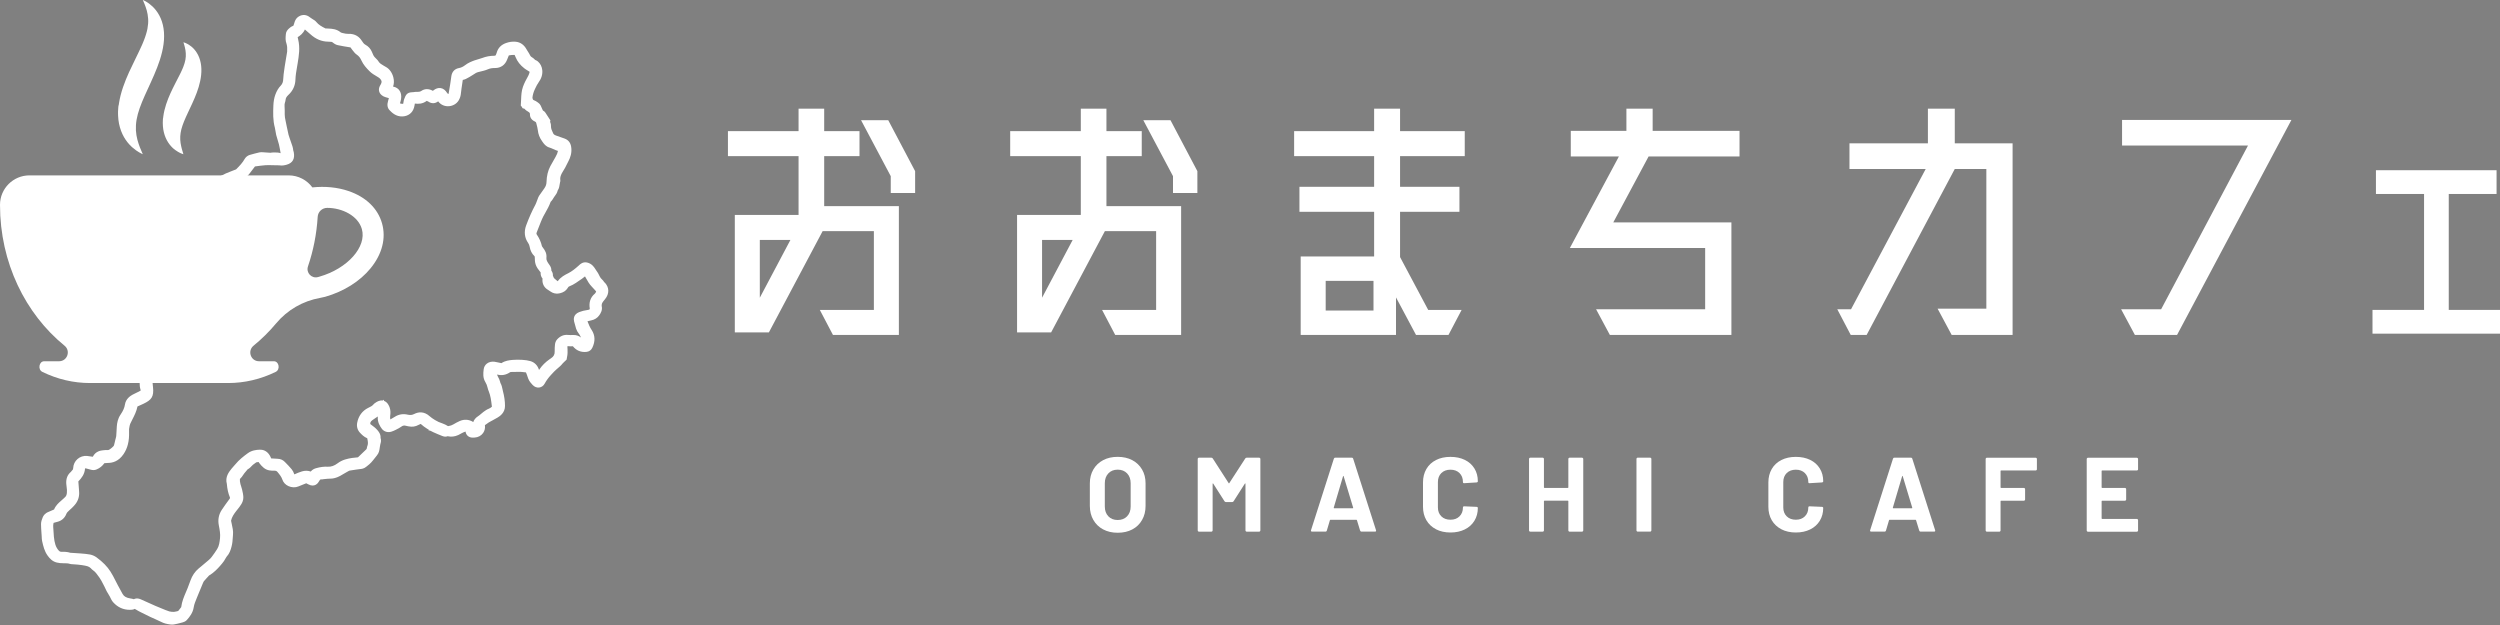 <?xml version="1.0" encoding="UTF-8"?><svg id="_レイヤー_1" xmlns="http://www.w3.org/2000/svg" viewBox="0 0 800 200"><rect x="0" y="0" width="800" height="200" fill="#808080" stroke="none"/><defs><style>.cls-1{stroke:#231814;stroke-miterlimit:10;stroke-width:5px;}.cls-1,.cls-2{fill:#fff;}.cls-2{stroke-width:0px;}</style></defs><path class="cls-2" d="M353,169.41c-1.34-.72-2.38-1.73-3.13-3.03-.74-1.29-1.12-2.79-1.12-4.48v-7.23c0-1.67.37-3.14,1.12-4.43s1.79-2.28,3.13-2.99c1.34-.71,2.89-1.06,4.65-1.06s3.34.35,4.68,1.06c1.34.71,2.38,1.71,3.13,2.99s1.12,2.76,1.12,4.43v7.23c0,1.69-.37,3.19-1.12,4.49-.74,1.31-1.79,2.32-3.13,3.03-1.34.71-2.9,1.06-4.68,1.06s-3.31-.36-4.65-1.08ZM360.66,165.22c.77-.79,1.15-1.84,1.15-3.14v-7.43c0-1.31-.38-2.36-1.13-3.16-.76-.8-1.76-1.2-3.02-1.2s-2.24.4-2.99,1.2c-.76.8-1.13,1.85-1.13,3.16v7.43c0,1.31.38,2.35,1.13,3.14.75.79,1.75,1.18,2.99,1.18s2.24-.39,3.01-1.18Z"/><path class="cls-2" d="M398.96,146.46h3.95c.11,0,.21.04.29.12.08.08.12.17.12.29v22.85c0,.11-.04.21-.12.29-.08.08-.17.12-.29.12h-3.95c-.11,0-.21-.04-.29-.12-.08-.08-.12-.17-.12-.29v-14.9c0-.09-.02-.14-.07-.14s-.09.03-.14.1l-3.58,5.61c-.11.18-.27.27-.47.27h-1.99c-.2,0-.36-.09-.47-.27l-3.58-5.61c-.05-.07-.09-.1-.14-.08-.05.01-.07.06-.07.15v14.87c0,.11-.04.21-.12.29-.08.08-.17.12-.29.12h-3.95c-.11,0-.21-.04-.29-.12-.08-.08-.12-.17-.12-.29v-22.85c0-.11.04-.21.12-.29.08-.08.17-.12.29-.12h3.95c.2,0,.36.09.47.27l5.07,7.87c.07.14.14.14.2,0l5.1-7.87c.11-.18.27-.27.47-.27Z"/><path class="cls-2" d="M435.23,169.78l-1.01-3.31c-.05-.09-.1-.14-.17-.14h-8.31c-.07,0-.12.05-.17.14l-.98,3.31c-.07.23-.21.34-.44.34h-4.29c-.14,0-.24-.04-.3-.12-.07-.08-.08-.2-.03-.35l7.3-22.85c.07-.22.21-.34.44-.34h5.31c.22,0,.37.11.44.34l7.3,22.85s.03.1.03.17c0,.2-.12.3-.37.3h-4.29c-.23,0-.37-.11-.44-.34ZM426.92,162.65h5.95c.14,0,.18-.07.14-.2l-3.04-10.04c-.02-.09-.06-.13-.1-.12-.05.01-.08.05-.1.12l-2.97,10.04c-.02.14.02.2.14.2Z"/><path class="cls-2" d="M459.52,169.36c-1.33-.69-2.35-1.65-3.08-2.89-.72-1.24-1.08-2.67-1.08-4.29v-7.81c0-1.62.36-3.05,1.08-4.29.72-1.24,1.75-2.2,3.08-2.87,1.33-.68,2.87-1.01,4.63-1.01s3.26.32,4.58.96,2.34,1.55,3.08,2.74c.73,1.18,1.1,2.55,1.1,4.11,0,.2-.14.33-.41.37l-3.95.24h-.07c-.23,0-.34-.12-.34-.37,0-1.19-.37-2.15-1.1-2.87-.73-.72-1.7-1.08-2.89-1.08s-2.19.36-2.92,1.08c-.73.72-1.1,1.68-1.1,2.87v8.14c0,1.17.37,2.12,1.1,2.84.73.72,1.71,1.08,2.92,1.08s2.16-.36,2.89-1.08c.73-.72,1.1-1.67,1.1-2.84,0-.25.14-.37.41-.37l3.95.17c.11,0,.21.03.29.1.08.07.12.15.12.24,0,1.55-.37,2.93-1.1,4.12-.73,1.19-1.76,2.12-3.08,2.77s-2.84.98-4.58.98-3.3-.34-4.63-1.03Z"/><path class="cls-2" d="M501.99,146.58c.08-.08.17-.12.29-.12h3.95c.11,0,.21.04.29.12.08.08.12.17.12.29v22.85c0,.11-.04.21-.12.29s-.17.12-.29.12h-3.95c-.11,0-.21-.04-.29-.12-.08-.08-.12-.17-.12-.29v-9.33c0-.11-.06-.17-.17-.17h-7.47c-.11,0-.17.06-.17.17v9.33c0,.11-.04.21-.12.29-.08.08-.17.12-.29.12h-3.95c-.11,0-.21-.04-.29-.12-.08-.08-.12-.17-.12-.29v-22.85c0-.11.04-.21.12-.29.08-.08.17-.12.29-.12h3.95c.11,0,.21.04.29.12.08.08.12.17.12.29v9.09c0,.11.06.17.17.17h7.47c.11,0,.17-.06.17-.17v-9.09c0-.11.04-.21.12-.29Z"/><path class="cls-2" d="M523.79,170c-.08-.08-.12-.17-.12-.29v-22.85c0-.11.04-.21.12-.29.08-.08.17-.12.29-.12h3.95c.11,0,.21.04.29.12.08.08.12.17.12.29v22.85c0,.11-.04.21-.12.29-.08.08-.17.12-.29.12h-3.95c-.11,0-.21-.04-.29-.12Z"/><path class="cls-2" d="M570.04,169.36c-1.33-.69-2.35-1.65-3.08-2.89-.72-1.24-1.08-2.67-1.08-4.29v-7.81c0-1.62.36-3.05,1.08-4.29.72-1.24,1.75-2.2,3.08-2.87,1.33-.68,2.87-1.01,4.63-1.01s3.26.32,4.58.96,2.34,1.55,3.08,2.74c.73,1.18,1.1,2.55,1.1,4.11,0,.2-.14.33-.41.37l-3.95.24h-.07c-.23,0-.34-.12-.34-.37,0-1.19-.37-2.15-1.1-2.87-.73-.72-1.7-1.08-2.89-1.08s-2.19.36-2.92,1.08c-.73.72-1.1,1.68-1.1,2.87v8.14c0,1.17.37,2.12,1.1,2.84.73.72,1.71,1.08,2.92,1.08s2.16-.36,2.89-1.08c.73-.72,1.1-1.67,1.1-2.84,0-.25.14-.37.41-.37l3.95.17c.11,0,.21.03.29.1.08.07.12.15.12.24,0,1.55-.37,2.93-1.1,4.12-.73,1.19-1.76,2.12-3.08,2.77s-2.84.98-4.58.98-3.3-.34-4.63-1.03Z"/><path class="cls-2" d="M614.15,169.78l-1.01-3.31c-.05-.09-.1-.14-.17-.14h-8.31c-.07,0-.12.05-.17.14l-.98,3.31c-.07.23-.21.34-.44.34h-4.29c-.14,0-.24-.04-.3-.12-.07-.08-.08-.2-.03-.35l7.3-22.85c.07-.22.21-.34.44-.34h5.31c.22,0,.37.11.44.34l7.3,22.85s.03.1.03.17c0,.2-.12.3-.37.3h-4.29c-.22,0-.37-.11-.44-.34ZM605.84,162.65h5.95c.13,0,.18-.07.13-.2l-3.04-10.04c-.02-.09-.06-.13-.1-.12-.05.01-.08.05-.1.12l-2.97,10.04c-.02.14.02.2.14.2Z"/><path class="cls-2" d="M651.69,150.43c-.08.08-.17.12-.29.12h-11.05c-.11,0-.17.06-.17.17v5.24c0,.11.06.17.17.17h7.27c.11,0,.21.04.29.12.08.08.12.17.12.29v3.28c0,.11-.04.21-.12.29-.08.08-.17.12-.29.12h-7.27c-.11,0-.17.06-.17.17v9.33c0,.11-.04.21-.12.29-.08.08-.17.12-.29.12h-3.95c-.11,0-.21-.04-.29-.12-.08-.08-.12-.17-.12-.29v-22.85c0-.11.04-.21.12-.29.08-.08.17-.12.29-.12h15.58c.11,0,.21.04.29.12.08.08.12.17.12.29v3.28c0,.11-.04.21-.12.29Z"/><path class="cls-2" d="M684.06,150.43c-.08.08-.17.12-.29.12h-11.08c-.11,0-.17.06-.17.17v5.24c0,.11.06.17.17.17h7.27c.11,0,.21.04.29.12.08.08.12.17.12.29v3.28c0,.11-.04.21-.12.29-.08.08-.17.12-.29.12h-7.27c-.11,0-.17.06-.17.17v5.48c0,.11.06.17.17.17h11.08c.11,0,.21.04.29.12.08.08.12.17.12.29v3.28c0,.11-.04.21-.12.29s-.17.12-.29.12h-15.61c-.11,0-.21-.04-.29-.12-.08-.08-.12-.17-.12-.29v-22.85c0-.11.04-.21.12-.29.08-.08.17-.12.29-.12h15.61c.11,0,.21.04.29.12.08.08.12.17.12.29v3.28c0,.11-.04.21-.12.29Z"/><path class="cls-1" d="M48.16,106.01c.11-.7.47-1.24,1.05-1.62.14-.1.37-.1.55-.09.67.01,1.34.09,2,.05.34-.02.67-.24,1.01-.37.12-.04.25-.07.43-.11-.03.51-.28.73-.63.9-.59.29-1.22.32-1.81.14-1.2-.36-1.85.41-2.59,1.09Z"/><path class="cls-2" d="M193.47,90.46c-.28-.5-.63-.86-.93-1.15-.1-.1-.21-.21-.3-.32-.09-.11-.2-.3-.31-.51l-.1-.18c-.05-.09-.09-.18-.13-.27-.09-.18-.19-.41-.34-.65-.18-.28-.36-.55-.55-.82-.15-.21-.29-.43-.43-.65-.25-.39-1.01-1.59-2.54-1.91-1.33-.28-2.18.53-2.54.88-.04.04-.09.08-.13.12-1.17,1.04-2.18,1.85-3.29,2.41-1.16.58-2.46,1.23-3.38,2.56-.01,0-.03.02-.04.02-.11-.09-.22-.18-.33-.26-.6-.47-.95-.76-1.04-1.14-.03-.12-.09-.27-.17-.41.04-.46-.06-1.01-.48-1.58.04-.88-.38-1.49-.6-1.8-.67-.94-1.07-1.56-.99-2.26.17-1.42-.46-2.45-1.11-3.28-.23-.3-.29-.42-.31-.45-.31-1.35-.85-2.58-1.68-3.79-.1-.14-.14-.29-.04-.55l.45-1.15c.31-.79.61-1.57.93-2.36.24-.58.49-1.19.78-1.74.2-.37.41-.74.62-1.11.62-1.1,1.26-2.24,1.72-3.53.44-.42.71-.89.95-1.28l.15-.25c.07-.12.16-.23.25-.34.31-.41.73-.97.9-1.75.47-.71.57-1.45.64-1.99.03-.24.06-.46.11-.6.16-.45.09-.85.07-.95-.06-.53.08-1.11.46-1.89.14-.3.34-.61.55-.94.19-.3.37-.59.54-.9.25-.46.48-.93.71-1.4.12-.25.25-.5.38-.75.53-1.03,1.19-2.64.84-4.64-.22-1.28-.93-2.14-2.11-2.57-.87-.31-1.74-.62-2.62-.92-.7-.24-.89-.49-1-.72-.07-.15-.13-.29-.2-.44-.16-.33-.3-.64-.38-.91-.1-.34-.15-.71-.14-1.03.02-.57-.16-1.01-.27-1.3,0-.01,0-.02-.01-.03l.1-.45-.63-.98c-.32-.5-.65-1.01-.98-1.51-.19-.29-.47-.53-.78-.68,0,0,0,0,0,0l-.04-.07c-.13-.25-.24-.51-.35-.77-.11-.25-.21-.49-.33-.74-.18-.37-.46-.69-.86-.96l-.18-.12c-.29-.21-.66-.47-1.13-.63-.21-.07-.29-.12-.39-.43-.08-.27-.08-.35-.08-.41.11-.95.38-1.87.8-2.73l.18-.37c.29-.61.57-1.18.93-1.67.97-1.33,1.37-2.64,1.24-4-.12-1.15-.61-2.12-1.44-2.82-.31-.26-.63-.38-.83-.46h-.01c-.06-.06-.12-.12-.17-.17-.23-.23-.54-.54-.98-.77-.29-.15-.47-.5-.79-1.13-.08-.15-.17-.3-.27-.44l-.22-.34c-.11-.17-.22-.35-.32-.53-.82-1.49-2-2.31-3.5-2.45-1.03-.09-2.04.05-3.08.42-1.55.55-2.54,1.58-2.96,3.04-.08.3-.22.62-.36.92-.14.06-.29.11-.35.11h-.02c-1.4,0-2.7.24-3.96.73-.36.14-.76.25-1.18.37-.41.12-.83.24-1.26.39-.93.34-2.01.76-3,1.53-.65.5-1.29.8-1.96.92-1.34.23-2.22,1.16-2.43,2.55-.05.37-.11.74-.16,1.12-.07.53-.15,1.06-.23,1.59-.16,1.01-.33,2.02-.51,3.03-.24-.04-.36-.16-.46-.32-.55-.9-1.24-1.43-2.05-1.56-.8-.13-1.61.13-2.39.78l-.12.1s-.09-.05-.13-.07c-1.25-.67-2.52-.63-3.57.1-.34.23-.73.31-1.41.29-.36-.01-.67.03-.92.07-.09.01-.19.03-.28.04-.12,0-.22.01-.3.01-1.7.06-2.08.88-2.58,2.23-.13.36-.18.7-.22.97-.01.09-.03.18-.04.27-.02.08-.04.16-.06.24-.46.03-.78-.05-1.02-.15,0-.01,0-.03.01-.04.12-.38.25-.81.33-1.28.19-1.15,0-2.15-.57-2.89-.33-.44-.94-.97-1.98-1.16.32-.85.36-1.89.09-2.95-.37-1.45-1.23-2.68-2.31-3.28-.13-.07-.25-.14-.38-.22-.13-.08-.26-.15-.38-.22-.72-.41-1.34-.79-1.67-1.36-.18-.32-.41-.54-.55-.68l-.38-.39c-.11-.12-.23-.24-.34-.36-.3-.32-.51-.81-.74-1.38l-.12-.28c-.42-.98-1.12-1.75-2.08-2.27-.45-.24-.77-.66-1.2-1.34-.67-1.04-1.96-2.26-4.35-2.14-.49.03-1-.09-1.6-.23l-.22-.05c-.32-.07-.48-.16-.52-.19-1.31-1.09-2.77-1.17-3.94-1.22-.17,0-.33-.02-.5-.03-.11,0-.23-.01-.34-.01-.03,0-.06,0-.1,0-1.16-.58-2.18-1.14-2.9-2.03-.35-.44-.78-.69-1.09-.87-.08-.04-.15-.09-.22-.14-.11-.07-.22-.15-.33-.22-.16-.11-.33-.21-.48-.33-1.05-.85-2.32-.95-3.48-.26-1.08.64-1.36,1.68-1.51,2.25-.2.73-.27.75-.35.78-.6.21-1.04.58-1.37.89-.37.35-.88.91-.94,1.7l-.03.33c-.07.78-.16,1.75.23,2.79.09.24.14.58.19.94l.02.16c0,.05,0,.2,0,.31,0,.11,0,.22,0,.33,0,.13,0,.26,0,.39,0,.15.01.32,0,.4-.17,1.07-.35,2.14-.53,3.21l-.2,1.22c-.01.08-.03.15-.04.23-.05.38-.11.76-.16,1.14-.14.93-.28,1.9-.32,2.9-.03.98-.27,1.63-.79,2.17-.75.77-1.3,1.7-1.74,2.9-.38,1.05-.58,2.18-.63,3.48-.09,2.31-.18,4.69.48,7.11.08.3.13.65.19,1.02.06.41.12.83.23,1.28.13.53.3,1.05.45,1.54.16.52.32,1,.43,1.49.2.85.35,1.72.51,2.63l.03.18s0,0,0,0c-.68-.23-1.3-.23-1.8-.23-.14,0-.28,0-.42,0-.35-.02-.64.04-.86.07-.05,0-.11.02-.12.03-.51-.02-1.02-.06-1.53-.1-.31-.02-.62-.05-.93-.07h-.08c-.26-.02-.64-.05-1.07.05-.95.23-2.03.49-3.09.81-.66.2-1.27.69-1.61,1.29-.66,1.17-1.58,2.18-2.75,3.33-.27.11-.55.22-.82.32l-1.05.41c-.48.19-.95.37-1.42.58-.39.17-.74.35-1.08.53l-.1.05c-.11.06-.22.11-.34.17-.38.18-.85.41-1.28.77-.2.17-.39.35-.58.52-.35.33-.66.62-.97.75-.35.15-.65.33-.92.48-.13.08-.27.16-.41.23-.93.46-2.2,1.1-2.96,2.48-.09.16-.19.32-.28.48-.27.46-.58.98-.8,1.59-.39,1.11-.68,2.23-.88,3.31-.11.61-.15,1.19-.19,1.76-.03.41-.05.8-.1,1.17-.32,2.2-.71,3.95-1.25,5.48-.58,1.68-.83,3.11-.79,4.5.03,1.18.42,2.05,1.15,2.6.74.56,1.72.69,2.9.38.34-.09.68-.19,1.02-.3.74-.23,1.37-.43,1.98-.4.33.01.62-.05.85-.13.18.05.36.09.53.12.8.14,1.61.27,2.43.39-.03.13-.08.26-.14.38-.05.1-.23.29-.39.46-.18.19-.36.38-.51.59-.57.73-1.26,1.75-1.53,3.09-.29,1.47.19,2.58.58,3.29,0,.02.02.03.02.05-.01.01-.02.02-.04.04-.16.15-.36.34-.55.47l-.22.14c-.68.44-1.49.97-2.1,1.81-1.16-.9-2.52-1.19-4.05-.86-.23.05-.46.04-.71-.03-1.69-.46-3.26-.36-4.67.31-.17.08-.35.17-.52.26-.17.09-.34.18-.51.26-1.01.46-1.82,1.05-2.47,1.82-.34.4-.79,1.06-.82,2.05-.03.98-.06,1.95-.1,2.93-.03.75-.06,1.5-.08,2.25-.01.33.02.63.05.9,0,.09.02.18.03.27l.11,1.44,3.05.1.29-1.85c.06-.37.12-.73.16-1.1l.03-.26c.06-.46.12-.99.1-1.55-.04-.9-.02-1.79.07-2.74,0-.09.02-.13.02-.13,0,0,.03-.04.11-.08l.28-.18c.58-.36,1.13-.7,1.7-.95.56-.24,1.08-.29,1.61-.15,1.06.29,2.02.38,2.94.28.6-.07,1.07.1,1.63.58,1.71,1.46,2.74,1.09,4.17-.17.16-.14.27-.28.34-.38.54-.68,1.04-1.14,1.58-1.46,1.01-.6,1.75-1.31,2.27-2.18.53-.88.63-1.78.3-2.66l-.13-.35c-.16-.43-.32-.88-.54-1.36,0,0,0-.03.03-.11.11-.29.33-.56.73-.87,1.41-1.12,2.11-2.66,2.05-4.57v-.06c0-.15-.01-.29,0-.44.09-1.24-.56-2.25-1.75-2.7-1.07-.4-2.19-.63-3.35-.67-.68-.02-1.44-.05-2.28-.04-.54,0-1.16.02-1.8.15-.6.13-1.19.29-1.76.44-.09.02-.18.05-.27.07.11-.58.22-1.13.36-1.66.15-.55.32-1.1.49-1.65.27-.87.54-1.77.75-2.7.42-1.88.66-3.77.72-5.61,0-.19.07-.46.14-.74l.04-.16c.1-.4.22-.85.36-1.25.57-1.56,1.16-2.25,2.16-2.55.85-.26,1.68-.71,2.59-1.44.2-.16.39-.32.59-.49.56-.47,1.04-.87,1.56-1.05.59-.21,1.18-.42,1.77-.64l.56-.21c1.86-.69,3.41-1.78,4.6-3.25.39-.49.77-.99,1.14-1.49.2-.27.41-.54.62-.82h.03c1.14-.16,2.22-.31,3.3-.39.69-.05,1.4-.03,2.15-.01.31,0,.62.01.92.02.15,0,.3,0,.46,0,.34,0,.67,0,.92.03.91.15,1.68-.01,2.38-.21,1.89-.54,2.65-1.87,2.26-3.97-.03-.17-.08-.34-.14-.51-.01-.03-.02-.06-.03-.09-.08-.91-.37-1.7-.63-2.4-.09-.26-.19-.52-.27-.78-.09-.28-.19-.56-.29-.84-.13-.37-.26-.71-.33-1.03-.21-.91-.4-1.83-.59-2.74-.11-.55-.23-1.11-.34-1.66-.17-.78-.29-1.42-.28-2.04.02-.84,0-1.73-.05-2.7-.02-.43,0-.73.09-.99.13-.37.21-.74.25-1.09.05-.5.32-.95.86-1.46,1.46-1.34,2.22-3,2.28-4.92.04-1.35.27-2.68.52-4.1.07-.38.13-.75.19-1.13.4-2.44.81-4.96.16-7.63-.06-.24-.11-.48-.16-.72.79-.49,1.79-1.24,2.31-2.47.29.27.6.52.9.78.28.24.56.48.84.73,1.74,1.58,3.6,2.36,5.66,2.39.09,0,.19.01.28.02.22.02.44.04.66.03.23,0,.39.05.57.21.57.47,1.11.76,1.67.87,1.19.25,2.47.47,4.02.71,0,0,0,0,0,0,.15.25.32.48.5.7.09.11.18.23.27.34.32.42.71.93,1.29,1.32.61.42,1.06.98,1.42,1.79.64,1.41,1.61,2.46,2.55,3.41.75.76,1.59,1.26,2.46,1.76.33.19.69.41.91.63.68.7.66,1.11.34,1.77-.04.08-.09.16-.13.24-.07.13-.15.26-.22.39-.55,1.1-.32,2.2.62,2.96.31.25.68.45,1.09.58.24.08.49.15.74.22.15.04.3.08.44.13-.04.18-.11.38-.17.59l-.08.27c-.38,1.26-.23,2.27.47,2.99.65.68,2.01,2.11,4.17,2,1.8-.09,3.17-1.14,3.65-2.8.13-.46.21-.91.27-1.32,1.08.15,2.5.14,3.8-.86.08.04.17.08.25.11.11.05.25.11.3.14,1.01.69,2.13.65,3.11-.1.83,1.13,2.18,1.71,3.62,1.54,1.45-.17,2.68-1.07,3.2-2.34l.03-.06c.13-.31.29-.69.36-1.15.06-.41.11-.83.16-1.24.03-.3.07-.6.11-.91.06-.45.13-.89.2-1.34.07-.45.14-.91.2-1.36.29-.05.64-.14.98-.31.74-.38,1.53-.8,2.29-1.32.66-.46,1.15-.75,1.69-.88l.5-.12c.85-.2,1.73-.4,2.61-.78.62-.27,1.29-.39,2.18-.39.03,0,.07,0,.1,0,1.8,0,3.2-.99,3.85-2.72.17-.44.34-.87.53-1.31l.21-.04c.26-.05.5-.1.68-.1.21,0,.39-.01.56-.02.13,0,.28-.01.41-.01.12.24.26.6.32.74.55,1.35,1.48,2.55,2.78,3.55.37.29.74.51,1.1.73.2.12.4.24.59.38.01,0,.02.02.03.02-.12.45-.26.91-.45,1.25-.71,1.25-1.27,2.33-1.7,3.53-.49,1.38-.54,2.72-.59,4.01-.02.43-.03.87-.07,1.3l-.04.71.32.38.25.46.61.17c.41.5.89.77,1.17.93.59.34.58.57.58.81-.02.59.16,1.69,1.55,2.33.25.12.39.24.43.37l.14.54c.18.67.34,1.31.41,1.91.13,1.26.58,2.42,1.33,3.45.06.08.12.16.17.25.42.6,1.04,1.51,2.28,1.85.35.1.73.27,1.13.45.46.21.96.44,1.53.61-.12.61-.37,1.23-.76,1.89-.58.99-1.14,1.98-1.67,2.96-.78,1.46-1.18,3.1-1.24,5.15-.02.7-.23,1.3-.69,1.97-.24.35-.49.7-.74,1.05-.3.42-.6.84-.89,1.26-.23.34-.36.69-.45.94l-.06.17c-.09.24-.18.47-.27.71-.15.41-.29.8-.46,1.11-1.12,2.08-2.08,4.25-2.96,6.65-.73,2-.51,3.93.64,5.58.25.35.4.74.48,1.18.21,1.24.71,2.25,1.51,3.01.09.08.14.13.14.42,0,.72.02,1.55.31,2.37.31.88.84,1.54,1.31,2.13.09.11.17.22.26.33-.06.75.13,1.38.61,1.98-.19,1.22.27,2.51,1.29,3.29.27.2.53.37.77.52.15.09.3.19.44.29,1.67,1.22,3.39.51,3.95.28.95-.39,1.43-1.13,1.75-1.62l.06-.09s.06-.09.27-.18l.18-.08c.61-.27,1.3-.58,1.94-1.03.29-.21.59-.41.89-.61.68-.45,1.38-.92,2.04-1.48.13.22.25.43.37.65.46.84.99,1.79,1.79,2.61.32.33.63.67.94,1.02.16.18.31.35.47.53-.13.42-.31.61-.44.73-1.4,1.17-1.93,2.79-1.6,4.75,0,.02,0,.09-.04.19-.02.05-.06.18-.6.25-1.08.15-1.95.37-2.75.69-1.87.75-1.82,2.22-1.62,3.03.22.89.42,1.61.63,2.27.19.57.46,1.08.8,1.49.31.38.54.82.77,1.35-.73-.58-1.57-.85-2.53-.81-.65.03-1.17.02-1.61-.02-1.33-.14-2.51.34-3.51,1.44-.48.53-.64,1.2-.68,1.68-.06.62-.12,1.35-.09,2.09.05,1.02-.31,1.69-1.19,2.27-.14.09-.28.19-.42.28-1.37.96-2.41,2-3.2,3.16-.07.1-.13.19-.2.29-.44-1.45-1.42-2.45-2.78-2.84-.75-.21-1.58-.34-2.54-.4-1.21-.07-2.18-.06-3.07.02h-.09c-1.06.11-2.36.23-3.55,1.04-.17-.04-.34-.07-.51-.11l-.61-.13c-.36-.08-.72-.16-1.08-.21-.93-.13-1.8.08-2.46.59-.58.45-.94,1.1-1.02,1.83l-.02.15c-.13,1.14-.29,2.57.58,3.98.31.5.53,1.07.67,1.69.11.51.28.96.41,1.26.56,1.38.75,2.89.94,4.49l.05.4c-.33.27-.62.49-.91.6-.69.26-1.26.66-1.78,1.05-.3.22-.56.45-.82.67-.29.25-.56.49-.81.64-.94.59-1.43,1.28-1.65,1.95-.03-.02-.06-.04-.09-.06-1.31-.81-2.83-.9-4.26-.26-.65.29-1.33.65-2.01,1.06-.47.28-.97.46-1.53.53-.06,0-.12.02-.19.03-.05-.03-.1-.05-.14-.08-.43-.25-.92-.54-1.49-.73-1.03-.33-1.81-.69-2.46-1.1l-.26-.16c-.54-.35-1.05-.67-1.45-1.04-1.93-1.77-3.78-1.4-5-.78-.66.34-1.29.41-2.05.23-1.48-.36-2.92-.13-4.16.67-.46.3-.94.57-1.44.85-.09-.35-.11-.73-.05-1.17.1-.79.17-1.71-.18-2.67-.17-.46-.62-1.66-1.77-2.09l-.16-.37-.33.25c-1.07-.15-1.96.49-2.3.73-.15.09-.43.26-.67.57-.31.4-.85.67-1.48.98l-.15.07c-1.89.94-3.11,2.59-3.52,4.76-.23,1.21.09,2.35.91,3.21.55.58,1.24,1.3,2.26,1.73.02,0,.03.02.05.02.19.92.34,1.71.07,2.38-.1.26-.18.53-.21.81-.02.16-.08.27-.19.38l-.07.07c-.83.82-1.69,1.66-2.56,2.45-.04,0-.09.02-.17.03-.25.04-.5.06-.75.08-.34.03-.68.05-1.02.11-1.43.23-3.08.56-4.58,1.7-1.06.8-2.09,1.16-3.14,1.1-1.18-.07-2.38.08-3.75.47-.47.13-1.15.39-1.72,1.07,0,0,0,0,0,0-.9-.32-1.83-.33-2.77-.05-.81.25-1.64.57-2.47.96-.23-.69-.51-1.21-.86-1.64-.67-.81-1.4-1.55-2.1-2.26l-.11-.11c-.61-.63-1.42-.97-2.32-.98-.25,0-.51-.03-.76-.05-.35-.03-.72-.06-1.11-.06h-.03s-.08,0-.1,0c-.01-.02-.03-.06-.06-.12-.11-.28-.22-.52-.35-.73-1-1.76-2.46-1.98-3.24-1.95-1.2.04-2.59.21-3.84,1.12-1.31.95-2.8,2.09-4.02,3.59-.17.2-.34.4-.52.59-.22.24-.44.49-.65.75-.86,1.07-2.15,2.66-1.53,4.9h0c.13,1.62.44,3.01.95,4.24.1.25.11.32-.09.57-.8,1.08-1.66,2.25-2.46,3.46-1,1.5-1.32,3.17-.97,4.97.29,1.47.52,2.79.39,4.09-.14,1.34-.3,2.53-.91,3.5-.52.83-1.1,1.67-1.78,2.57-.22.3-.53.61-.95.98-.75.65-1.52,1.29-2.29,1.93l-.93.77c-1.17.98-2.03,2.24-2.61,3.85l-.04.12c-.28.78-.57,1.56-.88,2.34-.16.4-.33.8-.5,1.19-.64,1.5-1.31,3.05-1.53,4.84-.03.05-.06.09-.09.13-.08.11-.17.22-.26.33-.15.18-.32.38-.48.62-.07.11-.16.21-.48.26-.16.03-.32.07-.49.1-.19.04-.42.09-.51.09-.51,0-1.09-.02-1.5-.15-.78-.25-1.56-.57-2.37-.91-.32-.13-.65-.27-.97-.4-.37-.15-.74-.3-1.11-.46l-1.81-.81c-.91-.41-1.82-.82-2.79-1.25-.38-.17-1.32-.58-2.29-.07-.4-.13-.76-.19-1.08-.24-1.32-.2-2.07-.63-2.52-1.42-.52-.93-1.03-1.87-1.53-2.81l-.15-.29c-.23-.42-.44-.85-.66-1.28-.47-.93-.96-1.89-1.55-2.81-1.04-1.63-2.5-3.11-4.45-4.54-.62-.45-1.36-.77-2.07-.91-.97-.18-1.93-.26-2.86-.33l-.24-.02c-.74-.06-1.49-.11-2.23-.15-.33-.02-.65-.04-.98-.06-1.03-.33-2.03-.34-2.87-.31-.22,0-.5-.03-.82-.37-1.03-1.09-1.38-2.51-1.59-4.46-.05-.43-.07-.88-.09-1.35-.02-.55-.05-1.12-.12-1.71-.05-.41.01-.85.11-1.37.23-.06.45-.12.68-.19.19-.06.39-.11.59-.16,1.34-.34,2.32-1.23,2.84-2.56.14-.35.43-.66.88-1.06.63-.57,1.35-1.21,1.96-1.98.94-1.18,1.36-2.61,1.22-4.14-.06-.59-.09-1.18-.13-1.77-.03-.46-.06-.93-.11-1.4,0,0,.02-.04.1-.12.88-.91,1.91-2.17,2.04-3.99.05-.04.11-.08.16-.1.49.1,1,.25,1.53.41l.11.03c.69.21,1.33.18,1.95-.09.98-.42,1.79-1.07,2.44-1.98.26,0,.51-.02.71-.05.14-.01.27-.03.41-.03,1.41,0,3.4-.46,4.99-2.78,1.31-1.92,1.88-4.19,1.79-7.13v-.15c-.02-.3-.03-.58,0-.78l.06-.36c.08-.51.16-.98.31-1.32.21-.47.45-.93.68-1.38.65-1.28,1.33-2.6,1.64-4.17.2-.09.4-.18.61-.27.44-.19.87-.38,1.3-.59,2.55-1.23,3.4-2.22,3.06-5.35l-.04-.34c-.09-.8-.17-1.48-.04-2.11.38-1.81.11-3.61-.83-5.51-.3-.61-.62-1.24-.84-1.86-.14-.38-.22-.77-.24-1.13-.07-1.14.27-2.17,1.03-3.15.46-.59,1.05-1.53.88-2.85l-.5-3.94-2.39,3.17c-.14.18-.27.37-.41.56-.27.38-.53.73-.81,1.05-1.82,2.14-1.78,4.63-1.54,6.56.14,1.11.63,2.07,1.1,2.87.18.31.33.7.49,1.11.03.09.07.18.1.26,0,.03,0,.06,0,.09l.02.22c.01.13.02.26.03.38v.13c.01.07.02.14.01.21-.03.29-.07.59-.11.88-.17,1.31-.37,2.8.13,4.35,0,.04,0,.1,0,.18-.18.11-.37.22-.59.33-.24.12-.48.23-.73.35-.42.19-.84.39-1.28.64-.59.34-2.14,1.24-2.42,3.15-.15,1.02-.59,2.02-1.42,3.24-.88,1.29-1.1,2.68-1.18,3.75-.04.52-.07,1.04-.09,1.56-.02.53-.05,1.06-.1,1.59-.02.18-.09.42-.16.68-.05.17-.1.35-.14.52-.05.2-.09.4-.14.61-.08.38-.16.74-.26,1.06-.09.28-.42.57-.86.94-.68.56-.97.65-1.29.62-.46-.04-.88,0-1.22.05l-.21.02c-.59.06-2.33.25-3.21,2.06-.64-.11-1.22-.2-1.84-.26-1.13-.1-2.22.25-3.06.99-.84.73-1.33,1.76-1.38,2.89-.02.36-.1.47-.18.56-.14.14-.27.3-.39.46-.06.07-.11.14-.16.2-1.1.9-1.6,2.19-1.48,3.83.02.34.07.67.11,1,.04.34.09.65.1.94.03.79-.02,1.29-.2,1.74-.14.37-.46.66-.97,1.11-.11.09-.21.19-.32.28-.13.12-.27.24-.4.36-.77.67-1.71,1.49-2.22,2.77-.64.31-1.22.56-1.75.76-1.16.44-1.67,1.2-1.89,1.76l-.03.08c-.23.57-.51,1.27-.51,2.07,0,.93.07,1.85.13,2.73.03.33.05.67.07,1,0,.13.01.26.02.39.01.4.03.85.13,1.33l.02.08c.33,1.46.69,3.12,1.75,4.58.61.84,1.49,1.86,2.92,2.2.65.16,1.38.24,2.15.23.79,0,1.43,0,2,.19.32.1.59.11.82.12l.6.04c.82.06,1.59.11,2.35.23l.32.05c1.26.2,2.06.35,2.63.95l.08.08c.16.17.37.41.68.61.69.46,1.23,1.22,1.79,2.01l.24.33c.43.6.79,1.3,1.17,2.04.14.27.28.54.42.81.11.21.21.42.3.63.14.3.27.6.43.89.16.3.34.58.52.87.2.32.39.62.53.91l.12.26c.21.44.47.99.93,1.5,1.43,1.58,3.2,2.38,5.27,2.38.26,0,.52-.01.79-.04.36-.03.63-.16.81-.26.41.24.82.48,1.23.71.2.11.4.22.62.32.47.23.93.46,1.4.69,1.13.57,2.29,1.15,3.5,1.65.33.14.65.3.98.46.82.41,1.76.87,2.87,1.04l.26.04c.31.06.68.12,1.09.12.18,0,.36-.01.55-.04.81-.14,1.59-.34,2.34-.54l.53-.14c.37-.1.89-.3,1.29-.74.94-1.04,1.94-2.33,2.21-4.09.15-.97.55-1.91.96-2.91.12-.28.24-.57.35-.86.44-1.1.92-2.27,1.59-3.84.12-.28.24-.56.35-.71.27-.35.6-.69.94-1.06l.36-.38c.06-.07.12-.14.18-.21.04-.05.08-.1.13-.15,1.57-.93,2.76-2.18,3.62-3.17.38-.43.81-.94,1.21-1.51.19-.28.34-.55.47-.79.13-.23.26-.47.36-.58.93-.99,1.3-2.15,1.59-3.26.27-1.02.34-2.02.4-2.99.02-.27.04-.54.06-.8.05-.6.03-1.2-.07-1.77-.1-.61-.23-1.21-.36-1.81-.06-.3-.13-.59-.19-.89.23-1.17.94-2.19,1.66-3.11l.31-.39c.46-.57.93-1.16,1.34-1.84.25-.42.66-1.26.62-2.21-.03-.82-.22-1.61-.38-2.31l-.04-.18c-.09-.37-.2-.71-.3-1.01-.07-.21-.14-.43-.2-.65-.17-.68-.23-1.17-.18-1.61,0-.01,0-.03,0-.04.07-.09.16-.17.24-.26.24-.26.51-.55.73-.93.24-.42.59-.82.95-1.24.15-.17.29-.34.43-.51.04-.05.07-.09.11-.15.61-.3,1.01-.74,1.32-1.08.14-.16.29-.32.39-.38.26-.16.47-.34.66-.49.13-.11.35-.28.42-.3.28-.03.52-.07.72-.1.12.16.25.35.34.48.32.45.73.88,1.29,1.36,1.15.97,2.5.95,3.31.93.62-.01.89.15,1.11.42.71.84,1.31,1.61,1.57,2.44.28.88.98,1.64,1.93,2.08,1.04.48,2.24.52,3.2.11.48-.21.97-.4,1.45-.59.33-.13.67-.27,1.05-.42l.08.04c.19.1.38.19.57.29,2.12,1.13,3.19-.46,3.46-.98.34-.64.53-.62.78-.6.24.02.45-.01.6-.06.2-.02.39-.04.59-.06.56-.06,1.09-.12,1.59-.11.97,0,1.75-.25,2.4-.51.22-.09.51-.21.8-.38.3-.17.61-.35.91-.53.43-.25.86-.51,1.3-.75l.22-.12c.2-.11.47-.27.59-.29.66-.13,1.33-.22,2.03-.31.35-.05.69-.09,1.04-.14.08-.01.16-.02.24-.03.5-.05,1.26-.13,1.96-.71.13-.11.26-.21.39-.31.39-.31.83-.65,1.23-1.09.43-.47.81-.96,1.18-1.43.22-.29.45-.58.68-.86.65-.78.77-1.63.86-2.25l.08-.54c.04-.29.08-.56.14-.79l.04-.14c.11-.37.31-1.08.03-1.86.09-1.21-.64-2.06-1.02-2.5l-.04-.05c-.56-.64-1.22-1.13-1.81-1.57l-.32-.24c-.07-.05-.09-.08-.09-.08,0,0,0-.04-.01-.09-.02-.3.02-.65.63-1.12.29-.23.62-.44.97-.67.27-.18.55-.35.81-.54,0,0,0,0,0,0,0,.06,0,.12-.01.18-.11,1.7.71,2.98,1.33,3.8.68.88,1.88,1.24,2.99.89.48-.15.93-.34,1.34-.55l.29-.15c.52-.26,1.11-.56,1.66-.96.39-.28.8-.43,1.52-.2.23.07.44.11.6.13.04,0,.09.01.13.02,1.13.25,2.22.09,3.22-.48.09-.05.19-.09.28-.13.12-.05.24-.1.38-.17.01,0,.02.02.03.03.62.59,1.32,1.05,1.94,1.46l.13.08c.19.12.37.23.55.34l-.27.06.81.26c.27.15.54.29.8.41.95.44,1.89.82,2.94,1.24.69.28,1.25.23,1.67.06,1.15.26,2.26.14,3.4-.37.29-.13.55-.28.78-.41.13-.08.26-.15.42-.23.43-.21.8-.4,1.15-.48.13,1.1.96,1.87,2.12,1.94.08,0,.16,0,.24,0,.15,0,.29,0,.44-.02h.1c1.11-.06,2.1-.59,2.72-1.46.51-.73.71-1.62.57-2.51.43-.33.84-.63,1.26-.89.4-.24.81-.46,1.23-.67.52-.27,1.05-.55,1.58-.88.65-.4,2.37-1.48,2.36-3.72,0-1.54-.23-3.1-.67-4.76-.05-.19-.09-.38-.13-.58-.12-.6-.27-1.32-.68-2.03-.01-.07-.03-.15-.05-.23l-.02-.07c-.08-.27-.17-.58-.31-.9-.1-.21-.21-.42-.32-.62-.12-.21-.24-.44-.27-.57-.02-.09-.04-.19-.06-.29,1.41.41,2.82.16,4.11-.71.08-.05.18-.11.48-.1.62,0,1.28,0,1.94-.03.91-.05,1.84.05,2.69.17.07.18.14.35.2.51.05.12.1.24.14.36l.1.31c.45,1.35.59,1.63,1.69,2.83.57.62,1.33.92,2.09.83.74-.09,1.39-.55,1.77-1.26.52-.96,1.19-1.88,1.97-2.72l.26-.28c.53-.58,1.03-1.12,1.57-1.58.12-.1.24-.2.35-.3.51-.43,1.09-.91,1.59-1.56.1-.13.27-.29.48-.48.13-.12.27-.25.42-.39l.38-.38.08-.53c.01-.1.03-.2.06-.31.07-.36.15-.8.16-1.29.02-.73-.02-1.43-.06-2.12.06-.01.14-.02.26-.02h.14c.41.03.86.06,1.36.01,0,0,0,0,0,0,1.09,1.37,2.6,2,4.38,1.8.82-.09,1.47-.55,1.83-1.3,1-2.07.93-4-.21-5.72-.27-.41-.52-.85-.73-1.32-.21-.47-.41-.96-.6-1.45.39-.11.8-.21,1.21-.29,1.08-.22,1.99-.79,2.57-1.64.39-.57,1.1-1.61.77-2.95,0-.08.01-.19,0-.3-.02-.54.35-1.03.97-1.77l.06-.07c1.5-1.8,1.44-3.9-.15-5.48ZM173.76,88.29l-.02.03s-.01-.07-.02-.1l.04.07Z"/><path class="cls-2" d="M122.24,71.44c-1.36-4.76-5.16-8.42-10.71-10.31-3.52-1.2-7.5-1.59-11.57-1.16-1.72-2.33-4.48-3.85-7.6-3.85H9.43c-5.21,0-9.43,4.22-9.43,9.43v.03c0,18.47,8.13,34.85,20.66,45.05,2.04,1.66.88,4.97-1.76,4.97h-4.76c-1.66,0-2.12,2.65-.59,3.4h0c4.82,2.36,10,3.57,15.23,3.57h44.22c5.23,0,10.41-1.21,15.23-3.57h0c1.53-.75,1.07-3.4-.59-3.4h-4.76c-2.64,0-3.79-3.31-1.74-4.98,2.61-2.13,5.03-4.52,7.23-7.15,3.58-4.29,8.56-7.16,14.06-8.14.62-.11,1.18-.23,1.64-.36,5.94-1.7,11.1-4.94,14.52-9.12,3.71-4.54,5.01-9.65,3.65-14.41ZM102.23,88.53c-.17.05-.33.09-.5.14-2.05.54-3.86-1.42-3.18-3.42,1.7-4.99,2.77-10.32,3.11-15.88.1-1.6,1.43-2.85,3.03-2.85h.01c4.85,0,9.88,2.55,11.09,6.76,1.63,5.7-4.59,12.69-13.58,15.25Z"/><path class="cls-2" d="M37.92,33.75c-.02.22-.05.44-.07.66-.05.44-.06.89-.08,1.32,0,.22,0,.44,0,.66,0,.22.01.44.02.65.01.43.06.87.1,1.29.2,1.7.67,3.28,1.3,4.61.63,1.34,1.41,2.42,2.18,3.26.39.42.76.79,1.14,1.1.36.32.71.59,1.04.82.31.24.63.42.89.58.26.17.49.27.67.37.18.1.33.16.43.21.1.05.15.07.15.07,0,0-.02-.05-.06-.15-.04-.1-.1-.25-.19-.44-.18-.38-.41-.93-.67-1.6-.27-.68-.55-1.51-.8-2.43-.24-.92-.42-1.94-.48-3.02-.05-1.08.01-2.21.21-3.38.11-.59.24-1.19.4-1.81.18-.62.36-1.24.59-1.89.23-.64.47-1.3.75-1.97.27-.67.57-1.36.88-2.05.62-1.4,1.3-2.84,1.98-4.34.68-1.5,1.36-3.04,1.98-4.64.62-1.6,1.17-3.24,1.57-4.93.2-.84.37-1.69.48-2.55.12-.85.18-1.7.18-2.55.02-1.68-.24-3.33-.71-4.75-.47-1.43-1.17-2.62-1.88-3.54-.72-.92-1.46-1.59-2.1-2.07-.16-.12-.31-.24-.45-.33-.15-.09-.29-.18-.42-.27-.13-.08-.25-.16-.36-.22-.12-.06-.22-.11-.31-.16-.19-.1-.33-.17-.43-.21-.1-.05-.15-.07-.15-.07,0,0,.02.05.06.15.04.1.1.25.19.44.08.19.18.42.29.69.11.27.23.57.35.92.12.34.24.72.36,1.12.1.41.21.84.29,1.3.16.92.24,1.91.16,2.96-.08,1.05-.28,2.15-.64,3.31-.08.29-.19.59-.28.88-.12.3-.21.6-.33.91-.12.31-.25.62-.37.93-.06.16-.14.32-.2.48-.07.16-.13.32-.21.48-.57,1.29-1.24,2.65-1.93,4.07-.7,1.42-1.42,2.9-2.13,4.45-.7,1.55-1.37,3.15-1.94,4.83-.57,1.67-1.03,3.41-1.3,5.17-.03.22-.06.44-.09.66Z"/><path class="cls-2" d="M52.16,37.84c-.01.17-.03.34-.04.51-.03.34-.03.68-.03,1.01,0,.34,0,.67.04,1.01.02.33.06.67.11.99.2,1.3.61,2.51,1.15,3.51.54,1.01,1.19,1.8,1.81,2.4.32.3.62.56.93.77.29.22.58.4.84.55.25.16.51.28.71.38.21.11.39.17.54.22.15.06.27.09.34.12.08.03.12.04.12.04,0,0-.01-.04-.03-.12-.02-.08-.05-.2-.1-.35-.1-.3-.23-.74-.37-1.25-.14-.53-.28-1.15-.39-1.83-.1-.68-.15-1.41-.11-2.16.04-.75.16-1.5.36-2.29.21-.78.48-1.6.84-2.47.35-.87.77-1.79,1.23-2.77.45-.98.95-2,1.44-3.08.49-1.08.98-2.21,1.42-3.39.44-1.18.82-2.42,1.09-3.7.27-1.28.42-2.59.38-3.89-.03-1.29-.28-2.56-.7-3.64-.42-1.09-1.01-1.98-1.6-2.65-.6-.67-1.2-1.13-1.72-1.45-.13-.08-.25-.16-.37-.22-.12-.06-.23-.12-.34-.17-.11-.05-.2-.1-.29-.14-.09-.04-.18-.07-.25-.1-.15-.06-.27-.1-.35-.12-.08-.03-.12-.04-.12-.04,0,0,.05.16.14.47.05.15.1.33.16.54.06.21.12.45.18.71.06.26.12.55.17.85.04.31.09.62.1.96.04.66.01,1.36-.12,2.07-.13.71-.35,1.43-.65,2.21-.07.19-.16.39-.24.59-.09.2-.17.4-.27.61-.1.21-.19.42-.29.63-.11.22-.21.43-.32.65-.44.88-.94,1.83-1.45,2.83-.52,1.01-1.05,2.07-1.56,3.2-.51,1.13-1,2.32-1.4,3.57-.41,1.25-.73,2.56-.9,3.91-.02.17-.04.34-.06.5Z"/><path class="cls-2" d="M287.64,65.97v41.2h-21.1l-4.2-8h17.3v-25.2h-16.4l-17.2,32.4h-10.9v-37.6h20.4v-18.8h-22.6v-8h22.6v-7.2h8.2v7.2h11.3v8h-11.3v16h23.9ZM243.14,95.27l9.8-18.5h-9.8v18.5ZM284.24,38.47l8.6,16.3v7h-7.8v-5.4l-9.5-17.9h8.7Z"/><path class="cls-2" d="M377.96,65.97v41.2h-21.1l-4.2-8h17.3v-25.2h-16.4l-17.2,32.4h-10.9v-37.6h20.4v-18.8h-22.6v-8h22.6v-7.2h8.2v7.2h11.3v8h-11.3v16h23.9ZM333.46,95.27l9.8-18.5h-9.8v18.5ZM374.56,38.47l8.6,16.3v7h-7.8v-5.4l-9.5-17.9h8.7Z"/><path class="cls-2" d="M468.72,49.97h-20.7v9.8h19v8h-19v14.5l9,16.9h10.7l-4.2,8h-10.4l-6.4-12v12h-30.5v-25.1h23.5v-14.3h-23.9v-8h23.9v-9.8h-25.6v-8h25.6v-7.2h8.3v7.2h20.7v8ZM424.22,99.37h15.3v-9.5h-15.3v9.5Z"/><path class="cls-2" d="M556.65,50.07h-29.1l-11.3,21.1h37.8v36h-38.9l-4.4-8.2h34.9v-19.6h-43.3l15.7-29.3h-15.4v-8.2h17.8v-7.1h8.4v7.1h27.8v8.2Z"/><path class="cls-2" d="M644.03,107.17h-19.5l-4.5-8.4h15.6v-44.7h-10.1l-28.2,53.1h-5.1l-4.3-8.2h4.4l23.9-44.9h-24.4v-8.2h25.1v-11.1h8.6v11.1h18.5v61.3Z"/><path class="cls-2" d="M696.66,107.17h-13.5l-4.4-8.2h12.8l27.8-52.4h-40.3v-8.2h54.2l-36.6,68.8Z"/><path class="cls-2" d="M783.6,99.17h16.4v7.6h-40.8v-7.6h16.5v-37.1h-15.4v-7.6h38.6v7.6h-15.3v37.1Z"/></svg>